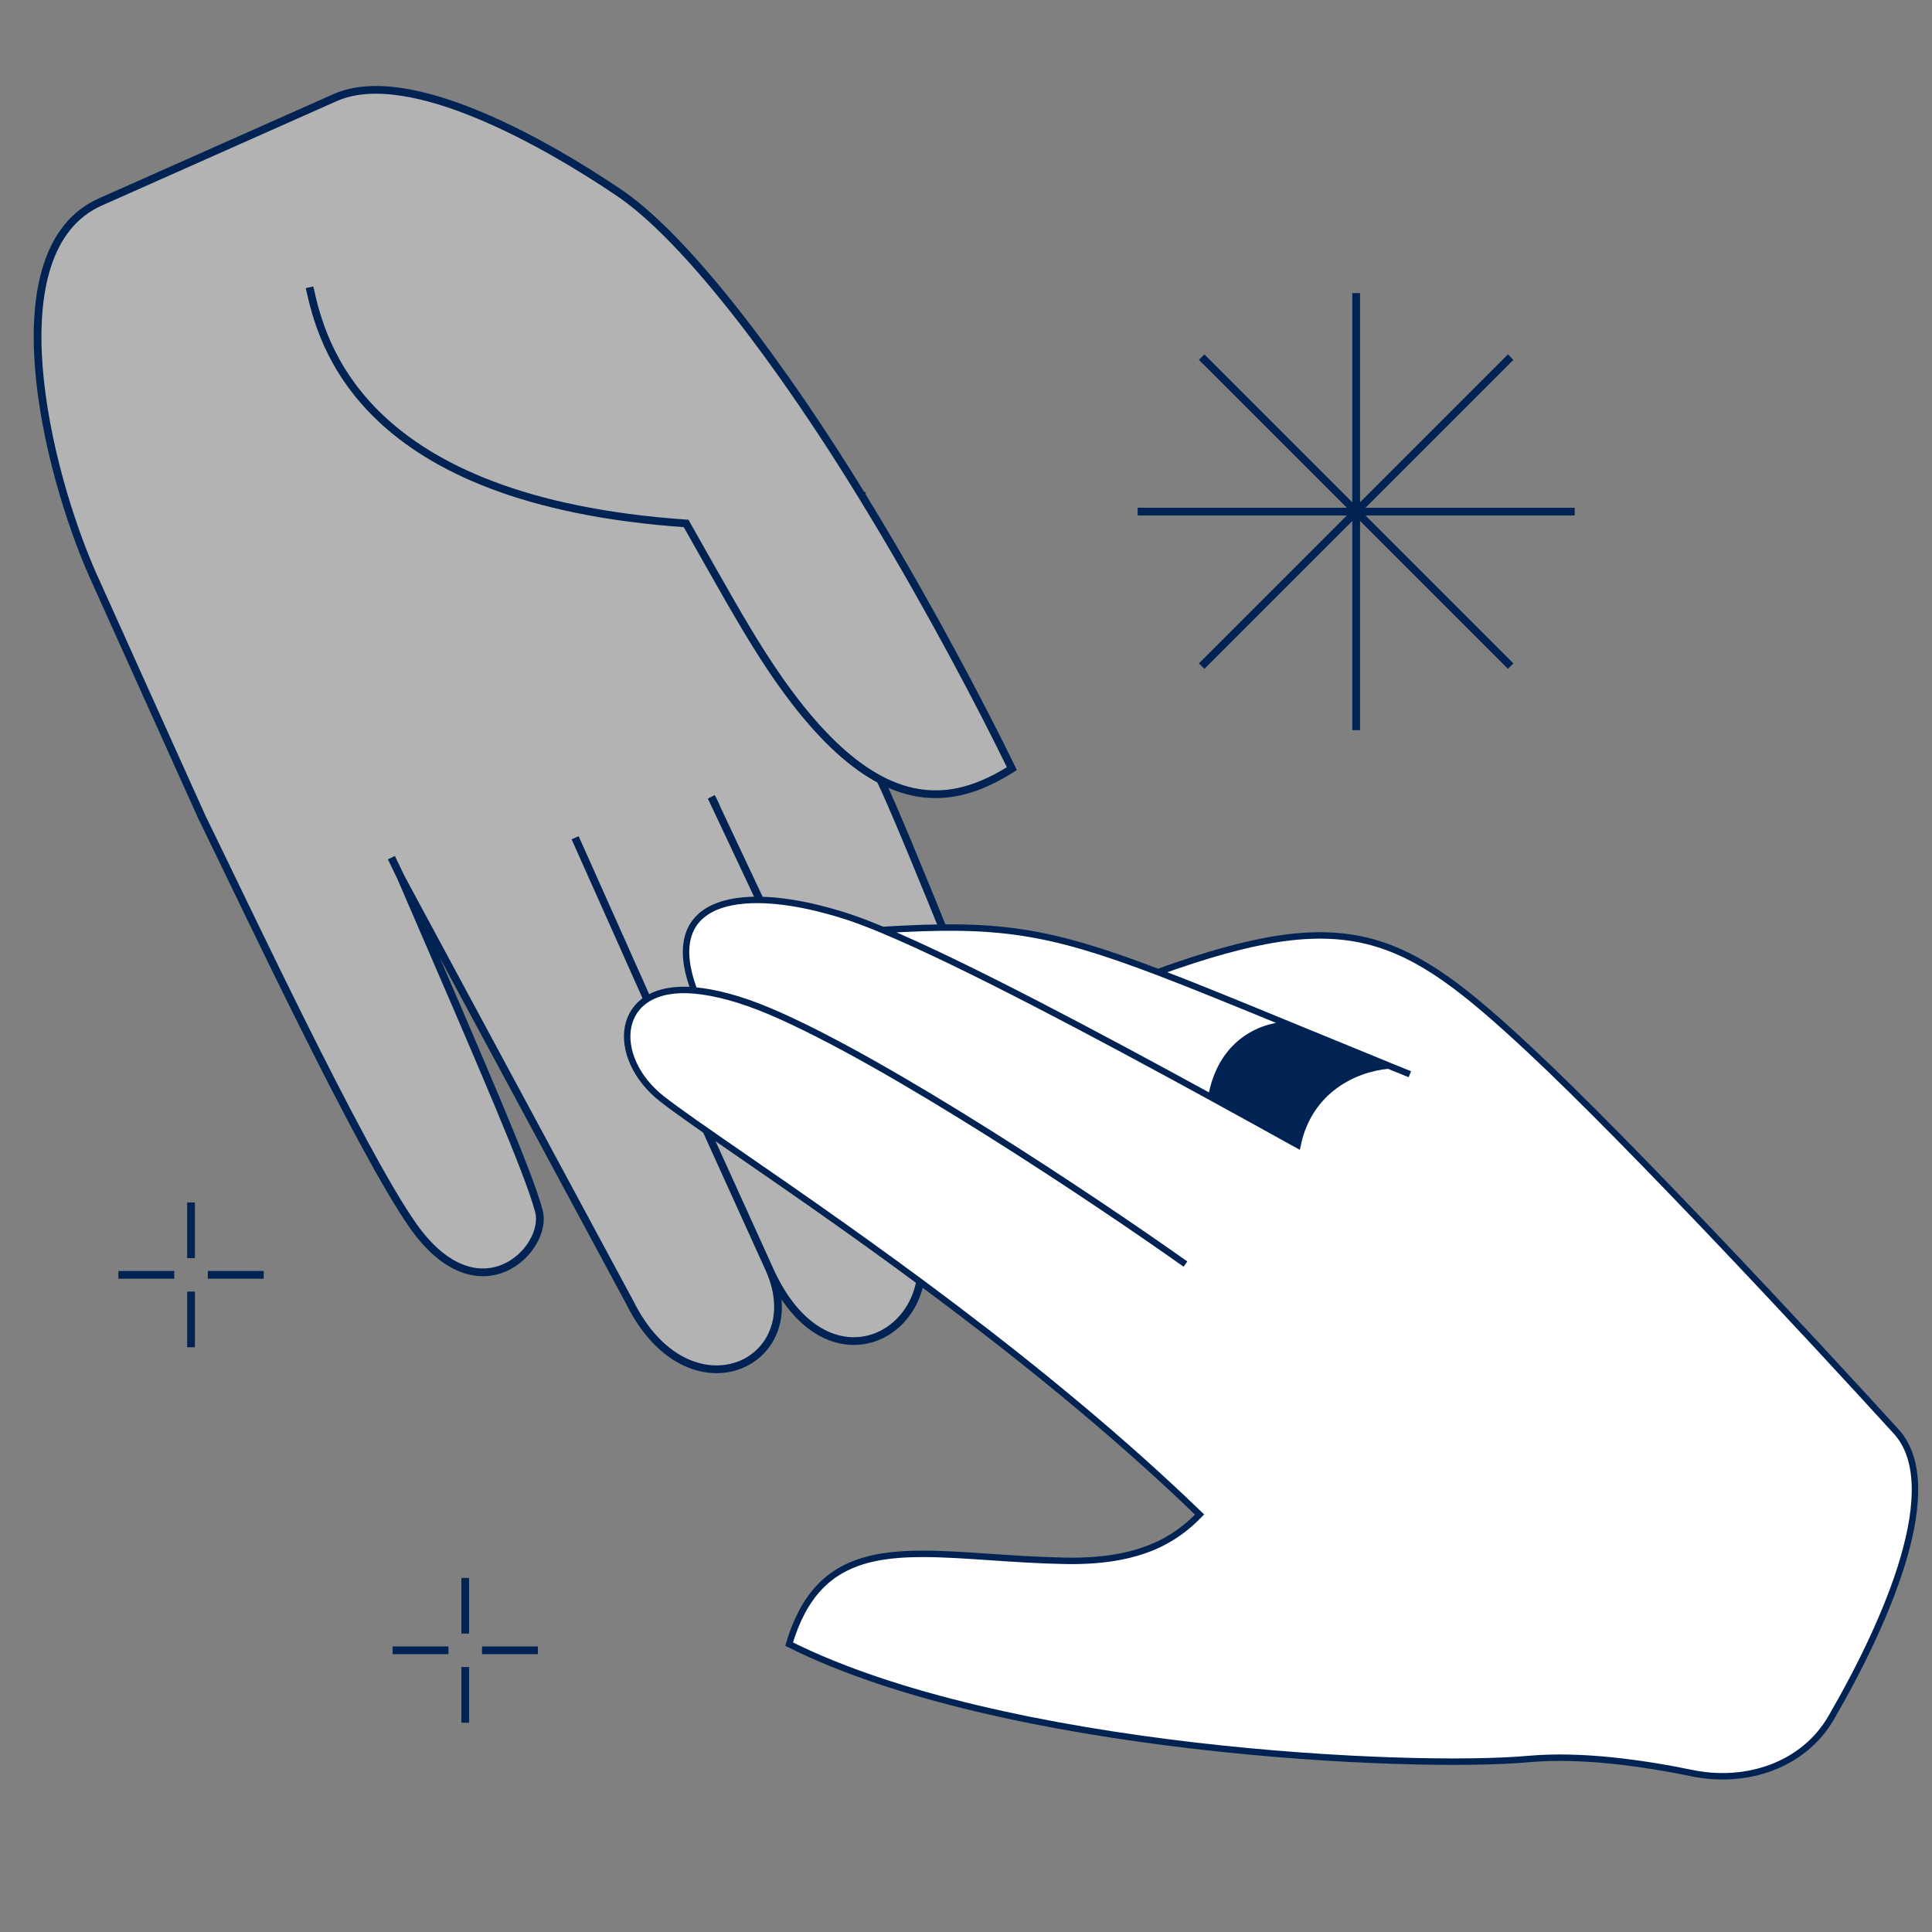 <svg width="300" height="300" viewBox="0 0 300 300" fill="none" xmlns="http://www.w3.org/2000/svg">
<rect x="0" y="0" width="300" height="300" fill="#808080" stroke="none"/>
<path d="M156.434 191.334C151.779 194.565 144.585 195.302 138.687 183.737L142.086 190.961C147.724 206.223 128.666 217.702 119.466 197.09C126.012 211.755 106.964 220.678 97.81 202.274L62.268 136.275C75.595 167.094 82.101 182.144 83.679 188.045C85.257 193.945 74.387 204.918 64.105 190.286C55.88 178.58 37.901 140.235 31.323 126.835L14.521 89.534C7.097 72.901 -1.083 38.734 15.605 31.349L52.064 15.145C63.626 10.029 85.207 22.591 95.705 29.64C106.708 36.837 121.899 57.51 133.716 76.769C134.542 78.115 135.36 79.464 136.168 80.813C144.81 95.23 152.369 109.579 157.126 119.354C151.094 123.185 144.413 125.14 136.672 121.06C139.753 127.08 157.182 170.826 158.402 174.629C161.024 182.8 160.054 188.821 156.434 191.334Z" fill="white" fill-opacity="0.4"/>
<path d="M156.434 191.334L156.776 191.827L156.434 191.334ZM137.774 181.822L138.322 181.577L138.317 181.567L137.774 181.822ZM31.323 126.835L30.776 127.081L30.78 127.09L30.784 127.099L31.323 126.835ZM14.521 89.534L13.974 89.779L13.974 89.781L14.521 89.534ZM15.605 31.349L15.847 31.898L15.848 31.898L15.605 31.349ZM52.064 15.145L51.821 14.597L51.82 14.597L52.064 15.145ZM95.705 29.64L95.37 30.138L95.376 30.142L95.705 29.64ZM157.126 119.354L157.448 119.861L157.9 119.574L157.666 119.092L157.126 119.354ZM136.672 121.06L136.952 120.529L136.672 121.06ZM118.517 101.879L118.012 102.203L118.517 101.879ZM106.54 81.282L107.062 80.987L106.903 80.706L106.581 80.684L106.54 81.282ZM158.402 174.629L157.831 174.812L158.402 174.629ZM136.168 80.813L136.683 80.504L136.168 80.813ZM110.453 123.755L110.973 123.456L109.912 124.014L110.453 123.755ZM62.259 136.255L62.807 136.011L62.803 136.002L62.799 135.995L62.259 136.255ZM60.776 133.173L61.316 132.912L60.235 133.433L60.776 133.173ZM97.81 202.274L98.347 202.007L98.343 201.998L98.338 201.99L97.81 202.274ZM123.401 108.854L122.926 109.221L122.926 109.221L123.401 108.854ZM64.105 190.286L63.614 190.631L64.105 190.286ZM142.086 190.961L142.649 190.753L142.64 190.729L142.629 190.706L142.086 190.961ZM119.466 197.09L120.014 196.845L120.013 196.842L119.466 197.09ZM102.751 160.214L102.204 160.459L102.205 160.462L102.751 160.214ZM156.092 190.841C153.858 192.391 151.079 193.301 148.186 192.505C145.291 191.709 142.128 189.164 139.222 183.464L138.153 184.01C141.144 189.875 144.527 192.744 147.868 193.662C151.21 194.582 154.355 193.507 156.776 191.827L156.092 190.841ZM139.222 183.464C138.918 182.87 138.618 182.241 138.322 181.577L137.226 182.067C137.53 182.749 137.839 183.396 138.153 184.01L139.222 183.464ZM31.87 126.588L15.069 89.288L13.974 89.781L30.776 127.081L31.87 126.588ZM15.848 31.898L52.308 15.693L51.82 14.597L15.361 30.801L15.848 31.898ZM52.307 15.694C55.054 14.478 58.443 14.294 62.196 14.854C65.943 15.412 70.003 16.704 74.053 18.385C82.154 21.745 90.136 26.624 95.37 30.138L96.039 29.142C90.775 25.607 82.718 20.68 74.513 17.276C70.411 15.575 66.251 14.245 62.373 13.667C58.499 13.089 54.855 13.254 51.821 14.597L52.307 15.694ZM15.069 89.29C11.379 81.021 7.5 68.388 6.619 56.928C6.179 51.196 6.492 45.8 7.922 41.403C9.348 37.017 11.871 33.658 15.847 31.898L15.362 30.8C10.995 32.733 8.282 36.414 6.781 41.032C5.283 45.637 4.976 51.207 5.423 57.019C6.317 68.647 10.24 81.414 13.974 89.779L15.069 89.29ZM156.805 118.848C153.83 120.737 150.735 122.137 147.459 122.579C144.196 123.019 140.715 122.513 136.952 120.529L136.392 121.591C140.369 123.687 144.1 124.243 147.62 123.768C151.128 123.295 154.39 121.803 157.448 119.861L156.805 118.848ZM119.022 101.554C115.781 96.511 112.379 90.404 107.062 80.987L106.017 81.577C111.324 90.976 114.748 97.123 118.012 102.203L119.022 101.554ZM106.581 80.684C81.375 78.936 67.377 71.963 59.45 64.438C51.525 56.916 49.589 48.771 48.653 44.484L47.48 44.74C48.432 49.098 50.434 57.534 58.624 65.308C66.812 73.081 81.107 80.12 106.498 81.881L106.581 80.684ZM156.776 191.827C158.762 190.448 159.971 188.138 160.354 185.18C160.736 182.226 160.302 178.586 158.974 174.446L157.831 174.812C159.124 178.843 159.516 182.299 159.164 185.026C158.811 187.75 157.725 189.707 156.092 190.841L156.776 191.827ZM133.335 76.053L133.151 76.567L134.281 76.972L134.465 76.458L133.335 76.053ZM133.205 77.083C134.03 78.427 134.846 79.775 135.654 81.121L136.683 80.504C135.873 79.154 135.055 77.803 134.228 76.456L133.205 77.083ZM135.833 81.312L135.867 81.332L136.469 80.294L136.436 80.274L135.833 81.312ZM95.376 30.142C100.791 33.684 107.289 40.584 113.933 49.051C120.566 57.504 127.305 67.468 133.205 77.083L134.228 76.456C128.31 66.812 121.545 56.809 114.877 48.311C108.221 39.827 101.622 32.793 96.033 29.138L95.376 30.142ZM135.654 81.121C144.286 95.522 151.836 109.855 156.587 119.617L157.666 119.092C152.902 109.302 145.335 94.938 136.683 80.504L135.654 81.121ZM134.204 77.188L134.281 76.972L133.151 76.567L133.074 76.783L134.204 77.188ZM109.932 124.054C110.251 124.609 110.523 125.178 110.749 125.757L111.867 125.321C111.619 124.687 111.322 124.063 110.973 123.456L109.932 124.054ZM110.765 125.794L137.231 182.078L138.317 181.567L111.85 125.284L110.765 125.794ZM111.849 125.28L110.994 123.496L109.912 124.014L110.766 125.798L111.849 125.28ZM62.816 136.031L62.807 136.011L61.711 136.499L61.72 136.519L62.816 136.031ZM62.799 135.995L61.316 132.912L60.235 133.433L61.718 136.515L62.799 135.995ZM98.338 201.99L62.796 135.991L61.74 136.56L97.282 202.559L98.338 201.99ZM62.809 136.015L61.317 132.912L60.235 133.433L61.727 136.535L62.809 136.015ZM123.742 108.313C122.209 106.312 120.636 104.067 119.022 101.554L118.012 102.203C119.642 104.74 121.234 107.013 122.79 109.043L123.742 108.313ZM158.974 174.446C158.355 172.518 153.681 160.602 148.792 148.452C143.904 136.304 138.763 123.827 137.206 120.786L136.138 121.333C137.663 124.312 142.777 136.719 147.679 148.9C152.579 161.078 157.23 172.937 157.831 174.812L158.974 174.446ZM136.952 120.529C132.948 118.418 128.607 114.627 123.877 108.488L122.926 109.221C127.72 115.442 132.186 119.373 136.392 121.591L136.952 120.529ZM123.877 108.488C123.832 108.43 123.787 108.372 123.742 108.313L122.79 109.043C122.835 109.103 122.881 109.162 122.926 109.221L123.877 108.488ZM123.877 108.488C123.832 108.43 123.787 108.372 123.742 108.313L122.79 109.043C122.835 109.102 122.881 109.162 122.926 109.221L123.877 108.488ZM61.717 136.513C68.382 151.925 73.338 163.388 76.826 171.736C80.319 180.097 82.323 185.296 83.099 188.2L84.258 187.89C83.457 184.893 81.419 179.616 77.933 171.273C74.442 162.916 69.482 151.445 62.819 136.037L61.717 136.513ZM83.099 188.2C83.439 189.472 83.12 191.097 82.215 192.638C81.315 194.168 79.876 195.544 78.1 196.315C76.336 197.081 74.225 197.257 71.938 196.378C69.64 195.496 67.12 193.533 64.596 189.941L63.614 190.631C66.231 194.355 68.925 196.507 71.508 197.499C74.101 198.494 76.537 198.302 78.578 197.416C80.608 196.535 82.233 194.975 83.249 193.246C84.26 191.527 84.707 189.568 84.258 187.89L83.099 188.2ZM64.596 189.941C60.515 184.133 53.985 171.664 47.633 158.928C41.287 146.202 35.157 133.285 31.861 126.57L30.784 127.099C34.066 133.785 40.215 146.741 46.559 159.464C52.899 172.176 59.471 184.734 63.614 190.631L64.596 189.941ZM142.629 190.706L139.23 183.482L138.144 183.992L141.543 191.217L142.629 190.706ZM139.23 183.482L111.85 125.283L110.765 125.794L138.144 183.992L139.23 183.482ZM141.523 191.169C144.245 198.536 140.986 204.864 136.107 206.926C133.669 207.956 130.789 207.944 127.955 206.444C125.113 204.94 122.276 201.913 120.014 196.846L118.918 197.335C121.256 202.573 124.252 205.841 127.394 207.505C130.545 209.173 133.802 209.202 136.574 208.031C142.114 205.691 145.565 198.648 142.649 190.753L141.523 191.169ZM118.918 197.335C120.5 200.878 120.514 204.019 119.571 206.459C118.628 208.901 116.71 210.691 114.329 211.516C109.608 213.152 102.833 211.025 98.347 202.007L97.273 202.541C101.942 211.928 109.267 214.541 114.722 212.65C117.429 211.712 119.617 209.671 120.691 206.891C121.765 204.108 121.705 200.634 120.014 196.846L118.918 197.335ZM103.299 159.97L89.854 129.841L88.758 130.33L102.204 160.459L103.299 159.97ZM102.205 160.462L118.92 197.338L120.013 196.842L103.298 159.967L102.205 160.462Z" fill="#002354"/>
<path fill-rule="evenodd" clip-rule="evenodd" d="M115.473 179.615C132.854 191.609 162.06 211.761 186.273 235.174C182.442 239.129 176.92 242.583 165.362 242.363C161.245 242.285 157.351 242.02 153.705 241.772C138.16 240.714 127.121 239.963 122.529 255.296C155.599 271.881 218.95 274.801 237.308 273.142C245.456 272.406 254.968 273.733 262.77 275.338C271.16 277.063 280.049 274.143 284.343 266.732C293.357 251.173 302.088 230.598 294.406 222.25C282.028 208.644 253.333 177.757 237.577 163.058C217.881 144.683 209.342 140.323 179.824 150.946C162.473 144.347 154.805 143.313 137.059 144.404C134.953 143.525 133.082 142.812 131.503 142.301C115.571 137.145 102.303 139.182 107.789 153.788C95.385 152.702 94.517 164.176 102.836 170.665C105.408 172.671 109.814 175.711 115.473 179.615ZM201.489 177.783C197.568 175.609 192.999 173.081 188.084 170.39C189.731 161.119 196.902 159.051 200.282 159.176L201.499 159.676C205.745 161.422 210.422 163.345 215.615 165.46C210.432 165.915 203.28 169.202 201.489 177.783Z" fill="white"/>
<path d="M188.084 170.39C192.999 173.081 197.568 175.609 201.489 177.783C203.28 169.202 210.432 165.915 215.615 165.46C210.422 163.345 205.745 161.422 201.499 159.676L200.282 159.176C196.902 159.051 189.731 161.119 188.084 170.39Z" fill="#002354"/>
<path d="M184.077 196.284C170.174 186.433 137.816 164.797 119.611 157.066C114.933 155.08 110.998 154.069 107.789 153.788M107.789 153.788C95.385 152.702 94.517 164.176 102.836 170.665C105.408 172.671 109.814 175.711 115.473 179.615C132.854 191.609 162.06 211.761 186.273 235.174C182.442 239.129 176.92 242.583 165.362 242.363C161.245 242.285 157.351 242.02 153.705 241.772C138.16 240.714 127.121 239.963 122.529 255.296C155.599 271.881 218.95 274.801 237.308 273.142C245.456 272.406 254.968 273.733 262.77 275.338M107.789 153.788C102.303 139.182 115.571 137.145 131.503 142.301C133.082 142.812 134.953 143.525 137.059 144.404M137.059 144.404C154.805 143.313 162.473 144.347 179.824 150.946M137.059 144.404C149.763 149.705 171.007 161.036 188.084 170.39M218.922 166.805C217.797 166.348 216.695 165.9 215.615 165.46M179.824 150.946C209.342 140.323 217.881 144.683 237.577 163.058C253.333 177.757 282.028 208.644 294.406 222.25C302.088 230.598 293.357 251.173 284.343 266.732M179.824 150.946C185.417 153.073 192.015 155.778 200.282 159.176M188.084 170.39C192.999 173.081 197.568 175.609 201.489 177.783C203.28 169.202 210.432 165.915 215.615 165.46M188.084 170.39C189.73 161.119 196.902 159.051 200.282 159.176M200.282 159.176L201.499 159.676M200.282 159.176C200.684 159.341 201.089 159.508 201.499 159.676M215.615 165.46C210.422 163.345 205.745 161.422 201.499 159.676M284.343 266.732C280.049 274.143 271.16 277.063 262.77 275.338M284.343 266.732V266.732C280.05 274.141 271.157 277.062 262.77 275.338V275.338" stroke="#002354"/>
<path d="M210.586 45.513V113.375" stroke="#002354" stroke-width="1.2"/>
<path d="M234.578 55.451L186.593 103.436" stroke="#002354" stroke-width="1.2"/>
<path d="M234.578 103.437L186.593 55.452" stroke="#002354" stroke-width="1.2"/>
<path d="M244.516 79.443L176.654 79.443" stroke="#002354" stroke-width="1.2"/>
<path d="M29.664 186.718V195.359M29.665 200.556V209.197" stroke="#002354" stroke-width="1.2"/>
<path d="M40.945 197.956L32.273 197.956M27.057 197.958L18.384 197.958" stroke="#002354" stroke-width="1.2"/>
<path d="M72.242 245.021V253.662M72.243 258.859V267.5" stroke="#002354" stroke-width="1.2"/>
<path d="M83.523 256.259L74.851 256.259M69.635 256.26L60.962 256.26" stroke="#002354" stroke-width="1.2"/>
</svg>
